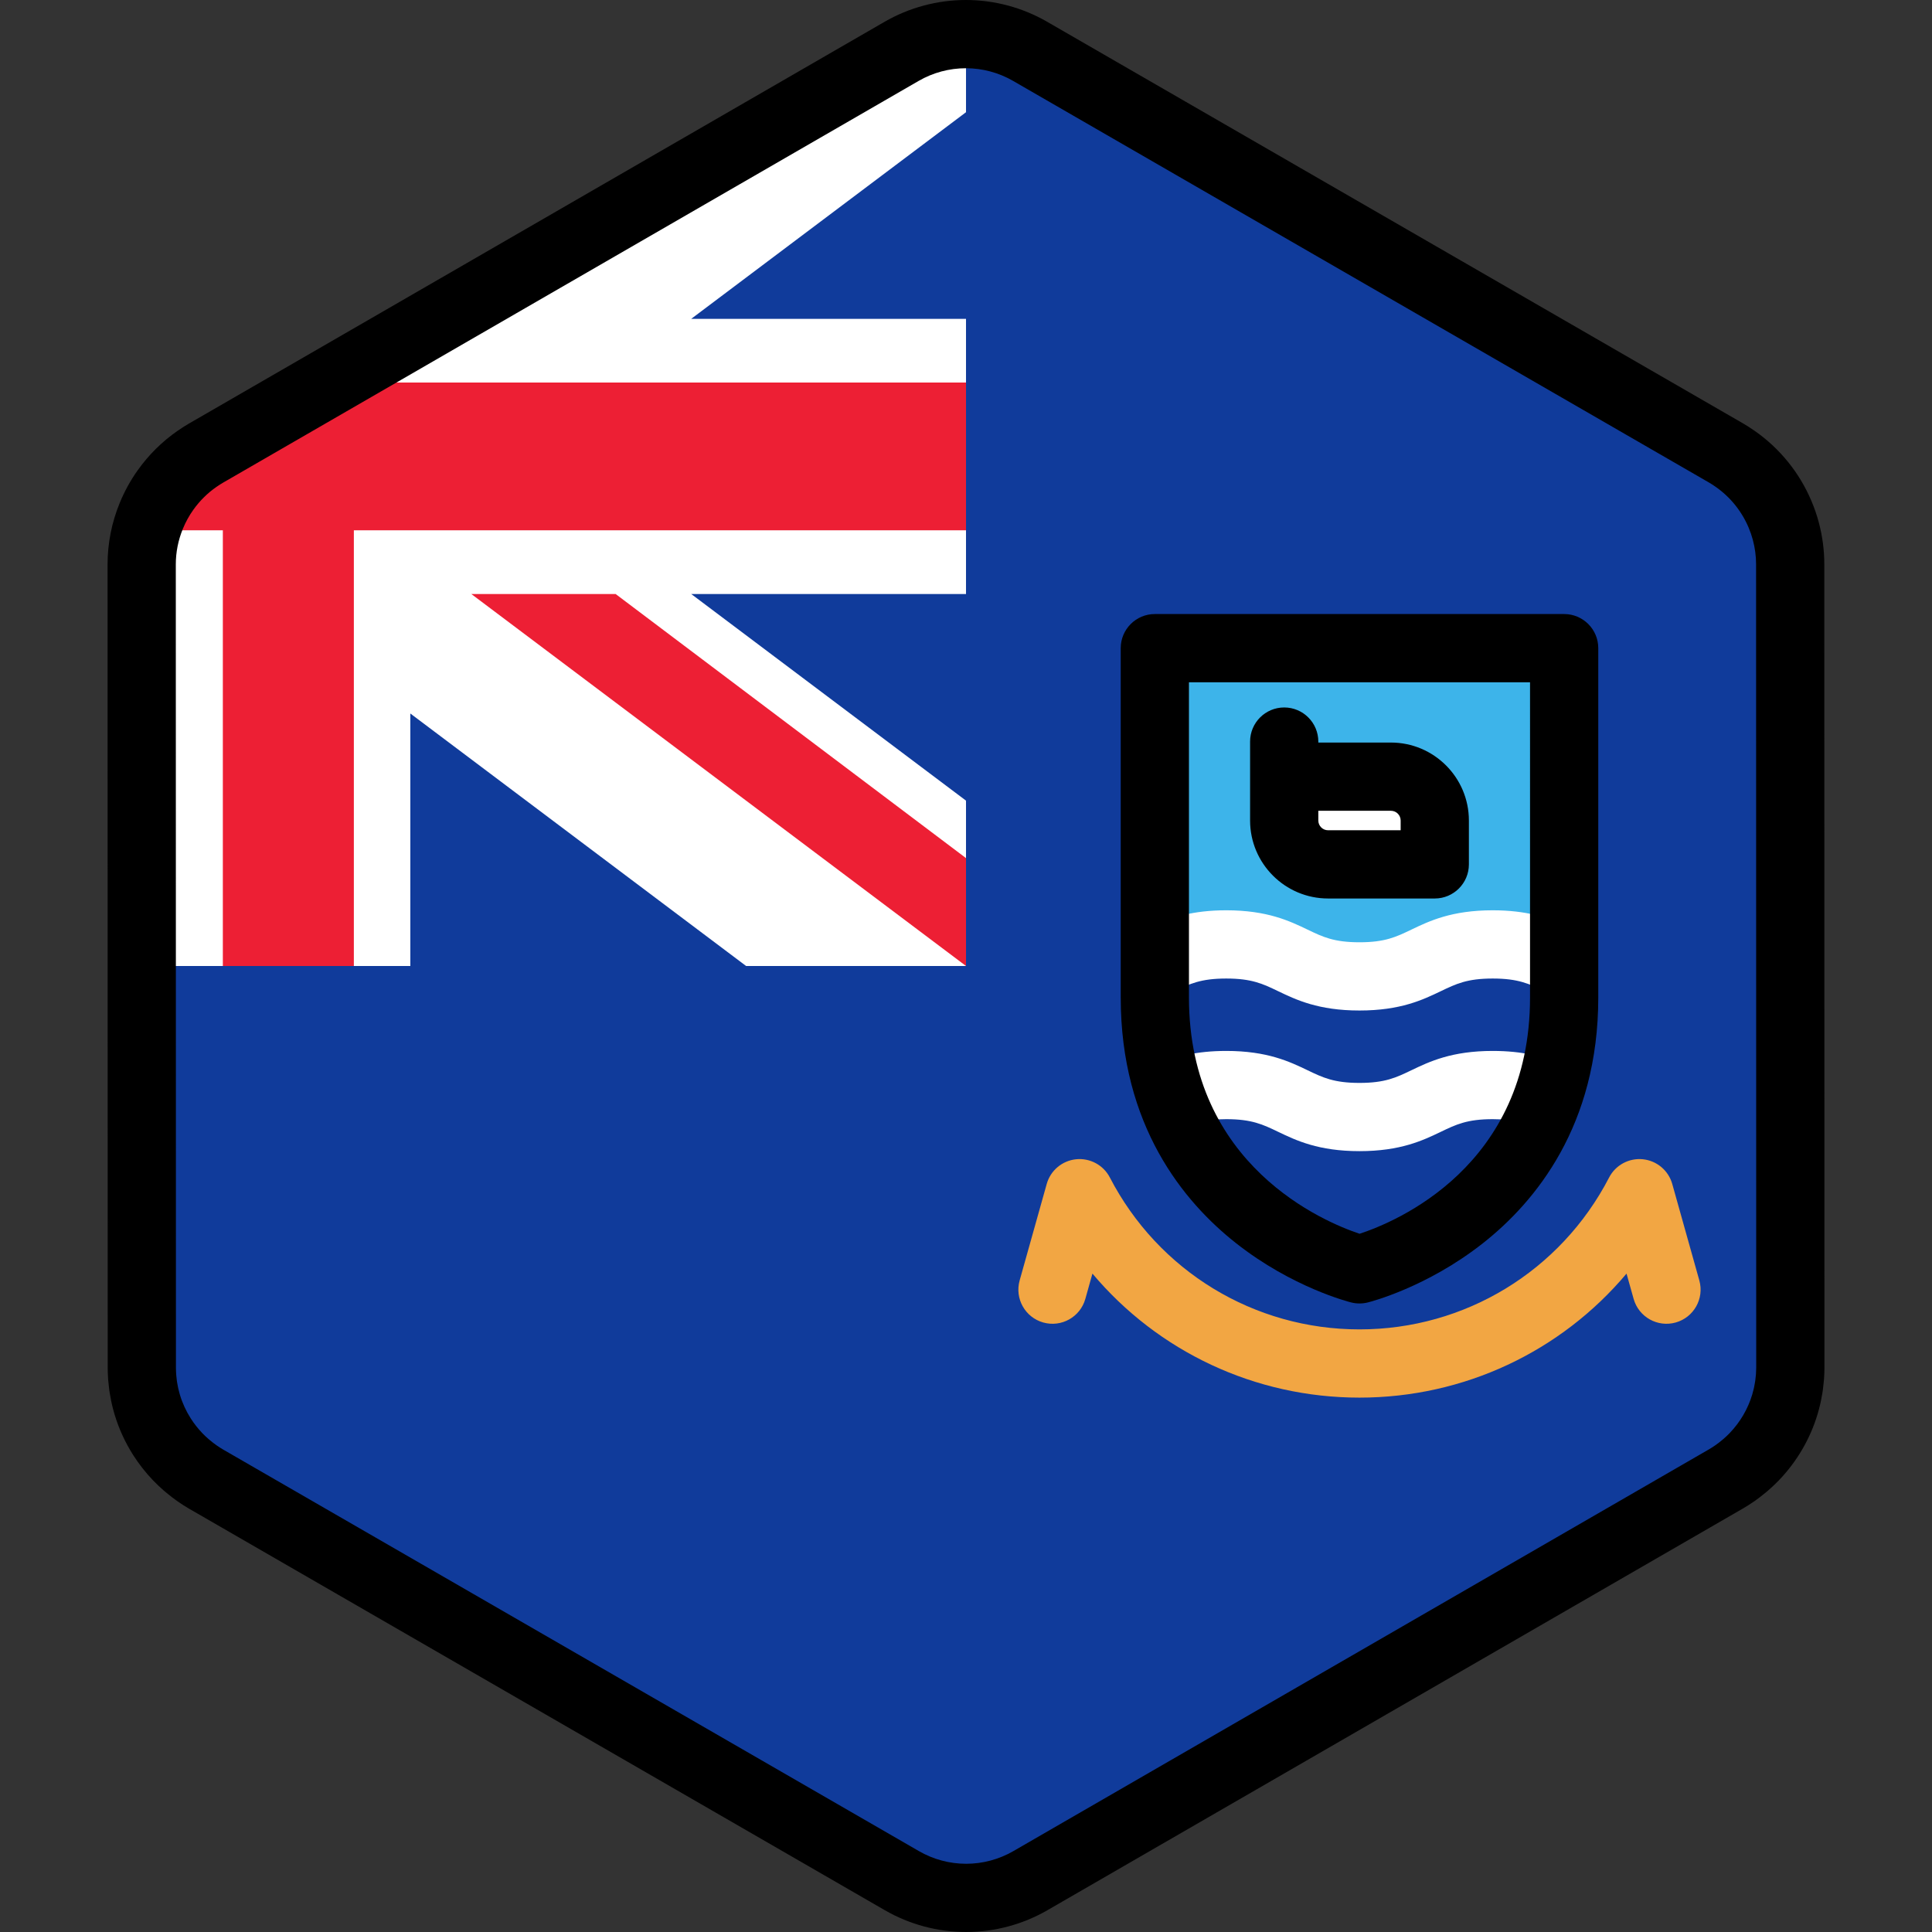 <?xml version="1.0" encoding="iso-8859-1"?>
<!-- Uploaded to: SVG Repo, www.svgrepo.com, Generator: SVG Repo Mixer Tools -->
<svg height="800px" width="800px" version="1.1" id="Layer_1" xmlns="http://www.w3.org/2000/svg" xmlns:xlink="http://www.w3.org/1999/xlink" 
	 viewBox="0 0 511.999 511.999" xml:space="preserve">
<rect x="0" y="0" width="511.999" height="511.999" fill="#333333" stroke="none"/>
<g>
	<path style="fill:#FFFFFF;" d="M473.105,371.851c0.176-0.611,0.336-1.227,0.479-1.849c0.046-0.201,0.088-0.401,0.13-0.603
		c0.113-0.541,0.213-1.085,0.3-1.634c0.039-0.237,0.077-0.474,0.11-0.711c0.075-0.545,0.131-1.093,0.18-1.644
		c0.02-0.225,0.047-0.448,0.063-0.674c0.052-0.767,0.084-1.537,0.084-2.313l0,0l0,0v-0.006l-0.005-40.904v-0.001l-0.004-26.204
		v-0.002v-4.213l-0.004-25.574l0,0l-0.008-48.824l-0.004-26.204l-0.007-40.985c0-2.996-0.407-5.93-1.16-8.75
		c-0.405-1.517-0.915-2.997-1.521-4.435c-2.477-5.877-6.574-11.016-11.925-14.74c-0.784-0.545-1.584-1.071-2.421-1.554l-22.872-13.2
		l-21.414-12.358l-17.239-9.949L329.94,46.472l-25.717-14.842l-19.288-11.132l-11.953-6.898c-10.533-6.078-23.509-6.077-34.04,0.006
		l-11.872,6.857l-19.288,11.14l-25.717,14.854l0,0l-65.917,38.07l-28.89,16.686L65.85,113.578l-11.282,6.517
		c-0.811,0.469-1.59,0.979-2.353,1.507c-3.272,2.266-6.073,5.068-8.333,8.236c-1.517,2.128-2.781,4.423-3.773,6.841
		c-1.655,4.031-2.558,8.399-2.557,12.899l0.006,40.912l0.005,26.204l0.012,73.738v4.011v0.85v0.001v0.013l0,0v0.005l0,0l0.004,26.2
		v0.001v1.863l0.002,12.617l0.004,26.497v0.006l0,0c0,0.773,0.033,1.539,0.084,2.305c0.016,0.224,0.042,0.445,0.061,0.668
		c0.048,0.55,0.105,1.096,0.18,1.638c0.033,0.236,0.072,0.471,0.108,0.706c0.087,0.545,0.186,1.087,0.298,1.625
		c0.042,0.201,0.084,0.403,0.13,0.603c0.14,0.614,0.298,1.221,0.471,1.825c0.033,0.113,0.061,0.227,0.095,0.34
		c0.909,3.043,2.24,5.929,3.94,8.589c0,0,0,0.001,0.001,0.002l0.001,0.001c1.172,1.831,2.517,3.551,4.025,5.137
		c0.051,0.052,0.099,0.106,0.148,0.158c0.709,0.735,1.454,1.439,2.231,2.113c0.125,0.108,0.254,0.213,0.382,0.321
		c0.786,0.661,1.595,1.3,2.445,1.89c0.784,0.545,1.584,1.07,2.421,1.554l22.552,13.015l21.414,12.359l17.561,10.135l91.644,52.89
		l19.288,11.132l11.953,6.898c10.533,6.078,23.509,6.077,34.04-0.006l11.872-6.857l19.288-11.14l25.717-14.853l55.554-32.086
		l10.363-5.985l26.36-15.225l21.408-12.365l13.813-7.978c0.811-0.469,1.59-0.979,2.353-1.507c0.851-0.59,1.659-1.226,2.446-1.883
		c0.128-0.107,0.258-0.213,0.385-0.323c0.779-0.672,1.526-1.374,2.237-2.11c0.047-0.048,0.09-0.098,0.136-0.146
		c3.724-3.891,6.476-8.609,8.02-13.766C473.046,372.067,473.074,371.957,473.105,371.851z"/>
	<path style="fill:#FFFFFF;" d="M256.002,9.043c-2.941-0.002-5.883,0.375-8.748,1.132c-0.004,0.001-0.008,0.002-0.012,0.002
		c-0.664,0.176-1.325,0.377-1.981,0.596c-0.052,0.018-0.105,0.03-0.157,0.048c-0.615,0.206-1.222,0.439-1.826,0.682
		c-0.09,0.036-0.183,0.065-0.275,0.102c-0.528,0.217-1.046,0.462-1.565,0.706c-0.163,0.077-0.33,0.142-0.492,0.223
		c-0.563,0.276-1.116,0.58-1.667,0.89c-0.111,0.063-0.227,0.116-0.336,0.18l-11.872,6.857l-19.288,11.14l-25.717,14.854l0,0
		l-65.918,38.072l-28.89,16.686L65.85,113.578l-11.282,6.517c-0.811,0.469-1.59,0.979-2.353,1.507
		c-1.636,1.133-3.155,2.4-4.546,3.781c-1.391,1.379-2.657,2.872-3.787,4.456c-0.948,1.33-1.784,2.732-2.53,4.182
		c-0.447,0.869-0.87,1.753-1.243,2.659c-0.251,0.61-0.479,1.228-0.693,1.854c-0.018,0.054-0.035,0.11-0.053,0.164
		c-0.204,0.608-0.394,1.221-0.567,1.841v0.001c0,0.001,0,0.001-0.001,0.002c-0.398,1.433-0.704,2.898-0.914,4.386
		c-0.01,0.066-0.016,0.133-0.025,0.199c-0.083,0.616-0.146,1.237-0.195,1.861c-0.012,0.162-0.025,0.324-0.036,0.486
		c-0.045,0.698-0.074,1.398-0.074,2.104l0.001,7.842l-0.001,98.58h21.504h34.72h14.965v-66.914l88.984,66.914h58.276v-28.59V212.18
		l-72.823-54.76h72.823V140.54v-39.163V84.496H183.18l72.822-54.76V9.043z"/>
</g>
<g>
	<polygon style="fill:#ED1F34;" points="124.904,157.419 256.002,255.999 256.002,227.409 163.147,157.419 	"/>
	<path style="fill:#ED1F34;" d="M59.056,140.54v115.461h34.72V140.54h162.226v-39.163H93.776v-3.928l-6.518,3.765L65.85,113.578
		l-11.282,6.517c-0.811,0.469-1.59,0.979-2.353,1.507c-1.636,1.133-3.155,2.4-4.546,3.781c-1.391,1.379-2.657,2.872-3.787,4.456
		c-0.948,1.33-1.784,2.732-2.53,4.182c-0.447,0.869-0.87,1.753-1.243,2.659c-0.251,0.61-0.479,1.228-0.693,1.854
		c-0.018,0.054-0.035,0.11-0.053,0.164c-0.204,0.608-0.394,1.221-0.567,1.841v0.001H59.056z"/>
</g>
<path style="fill:#103B9B;" d="M474.446,321.512L474.446,321.512l-0.004-26.206v-0.002v-4.213l-0.005-25.574l-0.007-48.824
	l-0.004-26.204l-0.007-40.985c0-2.996-0.407-5.93-1.16-8.75c-0.405-1.517-0.915-2.997-1.521-4.435
	c-2.477-5.877-6.574-11.016-11.925-14.74c-0.784-0.545-1.584-1.071-2.421-1.554l-22.872-13.2l-21.414-12.358l-17.239-9.949
	L329.94,46.472l-25.717-14.842l-19.288-11.132l-11.953-6.898c-7.89-4.553-19.921-4.559-16.98-4.556v20.694L183.18,84.496h72.822
	v16.88v39.163v16.88h-72.823l72.823,54.76v15.229v28.591h-58.276l-88.984-66.914v66.914H93.776h-34.72H37.569l0.006,34.432v4.011
	v0.85v0.001v0.013l0,0v0.005l0,0l0.004,26.2v0.001v1.863l0.001,12.617l0.005,26.497v0.006l0,0c0,0.773,0.033,1.539,0.084,2.305
	c0.016,0.224,0.042,0.445,0.061,0.668c0.048,0.55,0.105,1.096,0.18,1.639c0.033,0.236,0.071,0.47,0.11,0.706
	c0.086,0.545,0.184,1.087,0.298,1.625c0.042,0.201,0.084,0.403,0.13,0.603c0.14,0.614,0.298,1.221,0.471,1.825
	c0.033,0.113,0.061,0.227,0.095,0.34c0.909,3.043,2.24,5.929,3.94,8.589c0,0.001,0,0.001,0.001,0.002l0.001,0.001
	c1.172,1.831,2.517,3.551,4.025,5.136c0.051,0.053,0.099,0.106,0.148,0.159c0.709,0.735,1.454,1.439,2.231,2.112
	c0.125,0.11,0.254,0.215,0.382,0.322c0.786,0.661,1.595,1.3,2.445,1.89c0.784,0.545,1.584,1.071,2.421,1.554l22.552,13.015
	l21.414,12.359l17.561,10.135l91.644,52.89l19.288,11.132l11.953,6.898c10.533,6.078,23.509,6.077,34.04-0.006l11.872-6.857
	l19.288-11.14l25.717-14.853l55.554-32.086l10.363-5.985l26.36-15.225l21.408-12.365l13.813-7.978
	c0.811-0.469,1.59-0.979,2.352-1.507c0.851-0.59,1.659-1.226,2.446-1.883c0.128-0.107,0.258-0.213,0.385-0.323
	c0.779-0.672,1.526-1.374,2.237-2.11c0.047-0.048,0.09-0.098,0.137-0.146c3.724-3.891,6.475-8.609,8.019-13.766
	c0.031-0.106,0.059-0.216,0.09-0.323c0.176-0.611,0.336-1.227,0.479-1.849c0.046-0.201,0.088-0.401,0.13-0.603
	c0.113-0.541,0.213-1.086,0.3-1.635c0.039-0.236,0.077-0.473,0.11-0.71c0.075-0.545,0.131-1.093,0.18-1.644
	c0.02-0.225,0.047-0.447,0.063-0.674c0.052-0.767,0.084-1.537,0.084-2.313l0,0v-0.006L474.446,321.512z"/>
<path style="fill:#3DB4EA;" d="M306.042,171.767v92.577c0,58.644,54.236,72.049,54.236,72.049s54.236-13.405,54.236-72.049v-92.577
	L306.042,171.767L306.042,171.767z"/>
<path style="fill:#103B9B;" d="M360.278,336.393c0,0,54.236-13.405,54.236-72.049v-9.219c-4.884-2.301-9.257-4.846-18.934-4.846
	c-17.654,0-17.654,8.472-35.307,8.472c-17.652,0-17.652-8.472-35.306-8.472c-9.672,0-14.046,2.544-18.927,4.844v9.221
	C306.042,322.988,360.278,336.393,360.278,336.393z"/>
<g>
	<path style="fill:#FFFFFF;" d="M374.015,283.635c-4.047,1.942-6.971,3.347-13.741,3.347c-6.769,0-9.692-1.404-13.739-3.347
		c-4.759-2.284-10.681-5.127-21.566-5.127c-8.023,0-13.216,1.517-17.192,3.145c1.342,6.383,3.396,12.067,5.93,17.118
		c0.039-0.017,0.078-0.028,0.118-0.045c2.36-1.033,5.365-2.136,11.145-2.136c6.769,0,9.694,1.404,13.741,3.347
		c4.758,2.284,10.681,5.127,21.566,5.127c10.885,0,16.806-2.843,21.566-5.127c4.047-1.942,6.971-3.347,13.741-3.347
		c5.784,0,8.789,1.104,11.151,2.139c0.039,0.017,0.078,0.028,0.118,0.045c2.534-5.051,4.588-10.735,5.93-17.118
		c-3.977-1.63-9.173-3.148-17.199-3.148C384.697,278.508,378.774,281.35,374.015,283.635z"/>
	<path style="fill:#FFFFFF;" d="M395.582,241.237c-10.885,0-16.807,2.843-21.567,5.127c-4.047,1.942-6.972,3.347-13.741,3.347
		s-9.692-1.404-13.739-3.347c-4.758-2.284-10.681-5.127-21.566-5.127c-8.973,0-14.57,1.932-18.927,3.891v19.012
		c1.307,0.005,2.634-0.262,3.894-0.856l1.295-0.617c4.047-1.942,6.97-3.347,13.738-3.347c6.769,0,9.694,1.404,13.741,3.347
		c4.758,2.284,10.681,5.127,21.566,5.127c10.885,0,16.806-2.843,21.566-5.127c4.047-1.942,6.971-3.347,13.741-3.347
		c6.768,0,9.692,1.404,13.739,3.345l1.345,0.641c1.245,0.586,2.557,0.854,3.848,0.854v-19.03
		C410.158,243.171,404.558,241.237,395.582,241.237z"/>
</g>
<path style="fill:#F2A643;" d="M360.278,370.384c-27.732,0-53.412-12.226-70.771-32.867l-1.879,6.697
	c-1.349,4.808-6.341,7.61-11.149,6.263c-4.808-1.349-7.612-6.34-6.263-11.149l7.173-25.561c1.003-3.574,4.089-6.173,7.783-6.552
	c3.695-0.377,7.243,1.538,8.951,4.834c12.867,24.828,38.215,40.252,66.154,40.252c27.939,0,53.289-15.423,66.154-40.252
	c1.708-3.297,5.258-5.21,8.951-4.834c3.693,0.379,6.78,2.978,7.783,6.552l7.173,25.561c1.349,4.808-1.455,9.798-6.263,11.149
	c-4.812,1.347-9.798-1.456-11.149-6.263l-1.879-6.697C413.69,358.158,388.011,370.384,360.278,370.384z"/>
<path style="fill:#FFFFFF;" d="M380.229,229.068h-28.28c-6.418,0-11.622-5.203-11.622-11.622v-11.622h28.28
	c6.419,0,11.622,5.203,11.622,11.622V229.068z"/>
<path d="M351.949,238.109h28.28c4.993,0,9.041-4.048,9.041-9.041v-11.622c0-11.393-9.269-20.664-20.664-20.664h-19.239v-0.257
	c0-4.993-4.048-9.041-9.041-9.041s-9.041,4.048-9.041,9.041v9.298v11.622C331.286,228.84,340.556,238.109,351.949,238.109z
	 M371.188,217.446v2.581h-19.239c-1.422,0-2.581-1.157-2.581-2.581v-2.581h19.239C370.031,214.865,371.188,216.023,371.188,217.446z
	 M414.516,162.726H306.043c-4.993,0-9.041,4.048-9.041,9.041v92.577c0,33.92,16.622,54.133,30.565,65.117
	c14.92,11.754,29.913,15.552,30.543,15.708c0.712,0.176,1.441,0.264,2.17,0.264s1.456-0.088,2.17-0.264
	c0.63-0.156,15.624-3.954,30.543-15.708c13.943-10.985,30.565-31.198,30.565-65.117v-92.577
	C423.557,166.774,419.509,162.726,414.516,162.726z M405.474,264.344c0,44.851-35.7,59.517-45.174,62.617
	c-9.26-3.09-45.215-17.98-45.215-62.617v-83.535h90.39L405.474,264.344L405.474,264.344z M483.458,149.505
	c0-3.709-0.493-7.437-1.463-11.075c-0.503-1.887-1.15-3.777-1.928-5.623c-3.18-7.542-8.399-13.99-15.091-18.646
	c-1.113-0.775-2.086-1.398-3.066-1.964L277.501,5.768C270.962,1.995,263.516,0,255.967,0c-7.555,0-15.005,1.998-21.547,5.776
	L50.048,112.263c-0.943,0.545-1.89,1.149-2.985,1.907c-4.086,2.831-7.632,6.335-10.545,10.419c-1.911,2.681-3.517,5.592-4.776,8.658
	c-2.146,5.23-3.234,10.724-3.234,16.332l0.036,212.917c0,0.927,0.034,1.882,0.105,2.917c0.017,0.241,0.039,0.481,0.064,0.721
	l0.013,0.127c0.06,0.694,0.133,1.384,0.229,2.094c0.036,0.259,0.077,0.516,0.133,0.866c0.111,0.697,0.236,1.388,0.381,2.076
	c0.053,0.256,0.107,0.51,0.164,0.756c0.177,0.776,0.377,1.544,0.604,2.339c0.04,0.149,0.082,0.298,0.115,0.403
	c1.138,3.811,2.804,7.45,4.952,10.82c0.012,0.019,0.024,0.037,0.036,0.057c1.484,2.323,3.199,4.511,5.069,6.474
	c0.046,0.051,0.168,0.18,0.215,0.228c0.892,0.925,1.841,1.824,2.826,2.675l0.481,0.405c1.098,0.923,2.111,1.705,3.097,2.391
	c1.115,0.775,2.087,1.397,3.062,1.96L234.5,506.23c6.539,3.773,13.985,5.768,21.534,5.768c7.555,0,15.005-1.998,21.547-5.776
	l184.37-106.487c0.943-0.545,1.89-1.149,2.987-1.908c0.99-0.687,2.004-1.465,3.107-2.388l0.475-0.398
	c0.986-0.85,1.938-1.748,2.85-2.69l0.153-0.162c4.695-4.904,8.205-10.929,10.124-17.344c0.052-0.166,0.1-0.335,0.14-0.487
	c0.224-0.774,0.427-1.554,0.609-2.344c0.058-0.253,0.112-0.508,0.168-0.769c0.142-0.684,0.269-1.372,0.379-2.067l0.021-0.123
	c0.04-0.253,0.08-0.508,0.119-0.786c0.093-0.687,0.168-1.378,0.227-2.063l0.014-0.145c0.025-0.239,0.047-0.479,0.063-0.72
	c0.072-1.058,0.106-2.019,0.105-2.931L483.458,149.505z M465.349,364.1l-0.051,0.52c-0.035,0.406-0.076,0.813-0.128,1.192
	l-0.083,0.533c-0.064,0.404-0.137,0.804-0.219,1.197l-0.095,0.441c-0.105,0.458-0.224,0.91-0.362,1.388l-0.061,0.222
	c-1.13,3.761-3.164,7.251-5.903,10.114l-0.083,0.09c-0.515,0.532-1.068,1.052-1.639,1.545l-0.289,0.241
	c-0.669,0.561-1.256,1.014-1.787,1.382c-0.674,0.465-1.222,0.819-1.731,1.111l-184.373,106.49c-3.796,2.193-8.12,3.351-12.504,3.351
	c-4.381,0-8.703-1.157-12.495-3.347L59.132,384.143c-0.526-0.303-1.09-0.668-1.777-1.144c-0.538-0.375-1.108-0.817-1.814-1.41
	l-0.262-0.217c-0.573-0.495-1.125-1.017-1.577-1.486c-0.033-0.035-0.137-0.148-0.172-0.183c-1.086-1.142-2.073-2.397-2.929-3.73
	c-0.011-0.016-0.02-0.031-0.03-0.047c-1.257-1.965-2.231-4.087-2.886-6.28l-0.075-0.268c-0.128-0.445-0.245-0.891-0.35-1.353
	l-0.095-0.441c-0.081-0.389-0.153-0.781-0.219-1.198l-0.078-0.5c-0.054-0.4-0.094-0.803-0.131-1.221l-0.045-0.476
	c-0.037-0.561-0.063-1.125-0.063-1.7l-0.036-212.909c0-3.24,0.632-6.427,1.879-9.463c0.732-1.783,1.666-3.476,2.773-5.028
	c1.696-2.378,3.754-4.415,6.114-6.051c0.674-0.465,1.222-0.819,1.731-1.111L243.463,21.434c3.796-2.193,8.12-3.351,12.504-3.351
	c4.381,0,8.701,1.157,12.495,3.347l184.41,106.428c0.527,0.304,1.09,0.667,1.777,1.145c3.881,2.7,6.908,6.446,8.756,10.824
	c0.452,1.074,0.828,2.169,1.119,3.26c0.567,2.124,0.854,4.283,0.854,6.421l0.035,212.93
	C465.411,363.004,465.385,363.566,465.349,364.1z"/>
</svg>